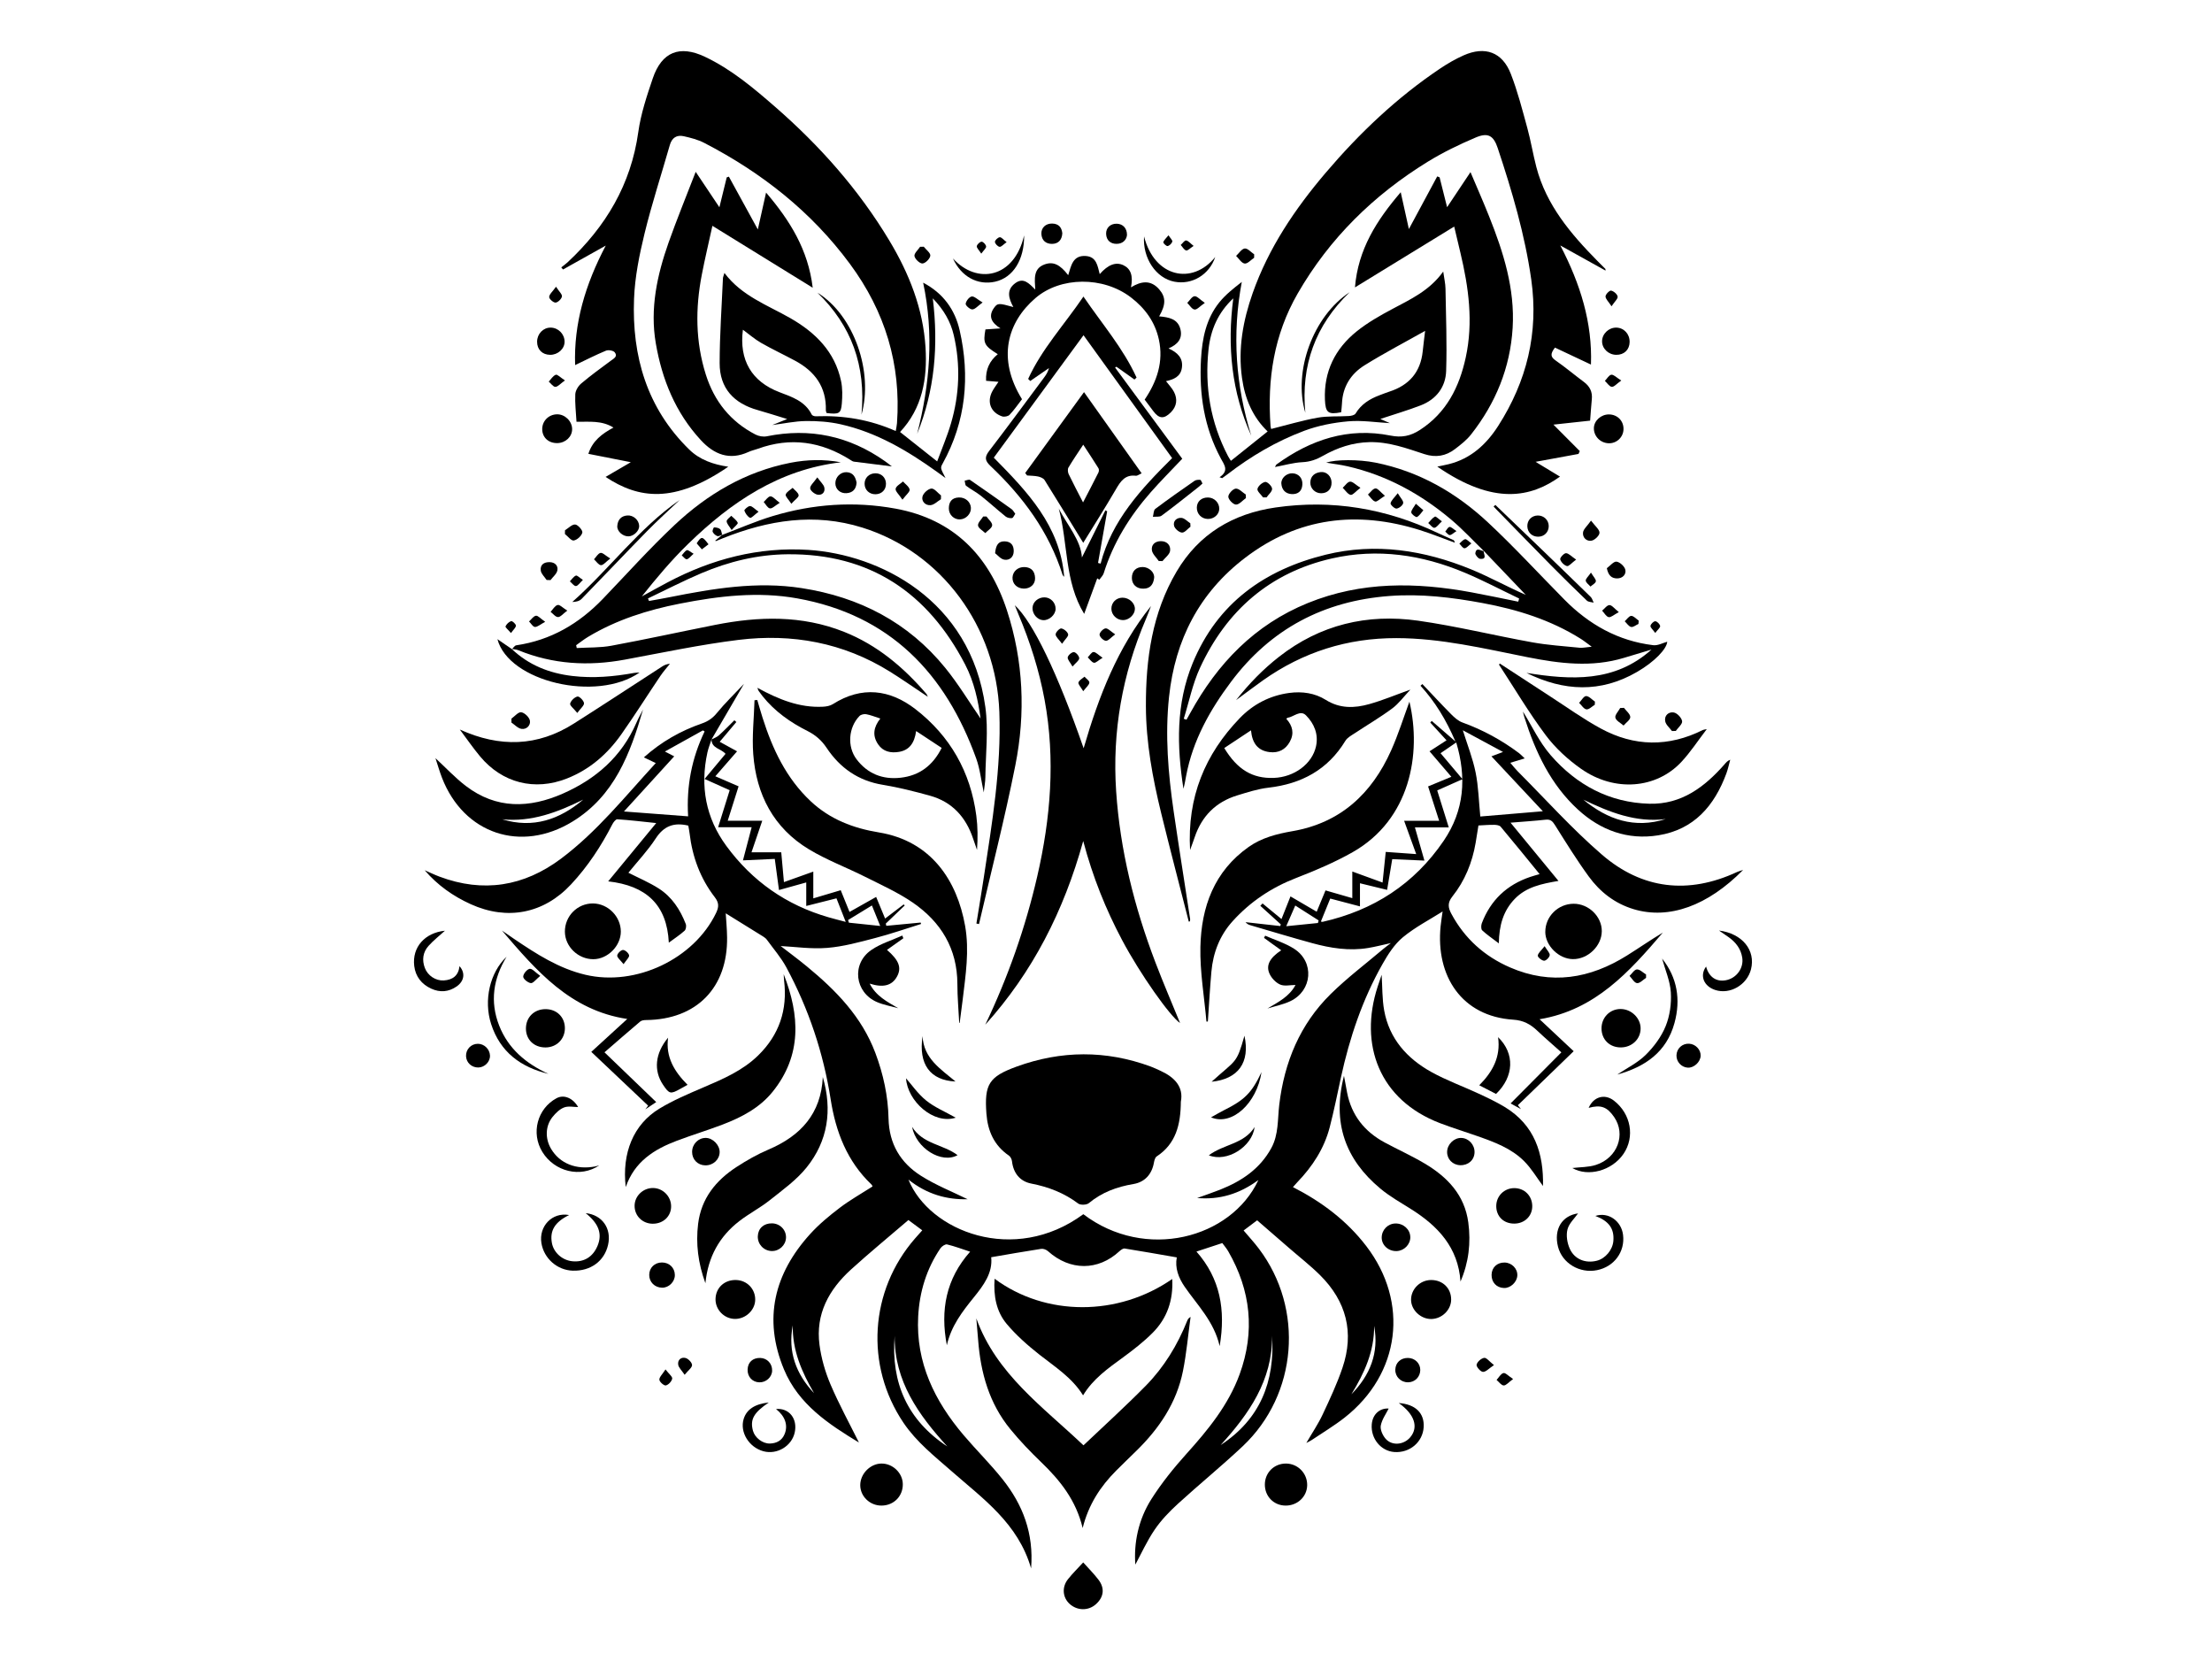 <?xml version="1.0" encoding="UTF-8"?><svg id="a" xmlns="http://www.w3.org/2000/svg" viewBox="0 0 800 600.7"><path d="M257.32,267.42c.91-.5,1.94-.85,2.69-1.52,1.93-1.74,3.73-3.62,5.59-5.44l.71,.63c-1.93,2.3-3.87,4.59-6.02,7.15,2.16,1.19,4.17,2.29,6.28,3.45-2.6,2.99-5.11,5.86-7.86,9.02l8.41,3.64c-1.33,4.21-2.61,8.25-3.93,12.44h12.49l-3.89,11.41h10.76c.29,3.18,.6,6.72,.97,10.78,3.71-1.33,6.95-2.48,10.62-3.79v9.67c3.58-1.06,6.6-1.96,9.92-2.95,.96,2.36,1.99,4.92,3.18,7.86,3.21-1.81,6.31-3.56,9.63-5.43,.94,2.26,2,4.82,3.24,7.82,2.34-1.78,4.53-3.44,6.72-5.11l.38,.37c-2.28,2.19-4.57,4.37-6.85,6.56l.18,.81,12.42-1.18,.17,.51c-5.52,1.71-10.98,3.62-16.56,5.07-5.73,1.49-11.54,3.11-17.4,3.58-5.81,.47-11.74-.42-16.83-.67,2.58,2,6.11,4.6,9.49,7.38,10.5,8.64,19.83,18.16,24.76,31.29,2.88,7.67,4.59,15.57,4.76,23.67,.19,9.18,4.31,16.02,11.69,20.71,5.36,3.41,11.38,5.78,16.91,8.51-7.45,.19-14.65-1.73-21.4-7.1,7.51,18.62,38.18,30.98,63.25,12.51,22.4,17.01,53.41,8.84,63.32-12.36-6.88,5.06-14.11,7.21-22.16,6.51,2.8-1.01,5.62-1.95,8.39-3.05,7.7-3.07,14.31-7.47,18.43-15,2.7-4.94,2.25-10.41,2.88-15.69,1.84-15.4,7.49-29.09,18.61-40.03,5.96-5.87,12.7-10.95,19.1-16.37,.66-.56,1.37-1.05,2.66-2.05-3.23,.71-5.7,1.36-8.21,1.77-6.89,1.15-13.63,.06-20.25-1.75-7.5-2.05-14.94-4.31-22.4-6.49-.62-.18-1.2-.48-1.7-1.09,4.18,.47,8.37,.93,12.55,1.4l.2-.6c-2.47-2.24-4.94-4.48-7.41-6.72l.81-.85c2.24,1.84,4.47,3.68,6.85,5.64,1.18-2.98,2.28-5.75,3.25-8.19,3.15,1.84,6.19,3.62,9.48,5.54,1.15-2.78,2.17-5.25,3.19-7.71,3.21,.93,6.33,1.83,9.69,2.8v-9.63c3.59,1.31,6.97,2.54,10.94,3.99,.42-4.06,.79-7.59,1.15-11.08,3.38,.24,6.92,.5,11.02,.79-1.55-4.26-2.95-8.13-4.37-12.04h12.67c-1.39-4.32-2.68-8.32-4-12.43,2.76-1.14,5.41-2.23,8.42-3.48-2.69-3.14-5.2-6.07-7.9-9.22,1.99-1.28,4.06-2.62,6.15-3.97-2.08-2.28-3.98-4.35-5.88-6.43l.53-.59c2.64,2.29,5.28,4.58,8.55,7.42-3.36-7.86-7.37-14.38-12.62-20.14l.68-.6c3.47,3.65,6.88,7.35,10.42,10.92,1.18,1.18,2.55,2.42,4.07,2.97,7.4,2.67,14.2,6.39,20.48,11.09,.61,.46,1.12,1.04,2.04,1.9-1.85,.56-3.34,1.01-5.21,1.58,.96,1.12,1.71,2.11,2.57,2.98,10.13,10.14,19.74,20.9,30.57,30.24,14.55,12.55,31.24,14.46,48.85,6.29,.58-.27,1.22-.42,2.21-.76-12.76,12.93-26.73,18.04-39.56,14.2-6.83-2.05-12.19-6.23-16.28-11.85-4.35-5.97-8.25-12.28-12.19-18.54-.88-1.41-1.6-2.18-3.38-1.98-4.06,.45-8.14,.7-12.7,1.08,3.09,3.75,5.84,7.1,8.59,10.44,2.77,3.37,5.55,6.74,8.74,10.62-6.14,1.04-11.62,2.19-15.77,6.46-4.17,4.3-5.7,9.58-5.8,16.12-2.42-1.85-4.35-3.14-6.01-4.7-.46-.43-.43-1.8-.15-2.55,3.17-8.36,9.07-13.93,17.53-16.78,.98-.33,1.98-.6,3.38-1.01-4.81-5.89-9.39-11.56-14.08-17.14-.44-.52-1.53-.67-2.32-.68-1.84-.03-3.69,.13-5.72,.23-.34,2.11-.66,4.21-1.02,6.31-1.23,7.14-3.91,13.73-8.41,19.37-1.86,2.33-1.53,4.09-.36,6.27,4.8,8.94,11.95,15.35,21.19,19.37,14.88,6.48,28.95,4.07,42.33-4.3,4.34-2.71,8.54-5.65,12.95-8.27-12.1,14.12-24.4,27.97-44.57,31.32,4.65,4.36,8.89,8.34,12.33,11.56-6.9,6.68-13.54,13.11-20.18,19.53,.38,.47,.75,.95,1.13,1.42-1-.55-2.01-1.1-3.76-2.06,6.16-6.2,12.1-12.17,18.36-18.48-2.75-2.46-5.82-5.09-8.75-7.86-2.46-2.32-5-3.72-8.66-3.95-18.58-1.2-28.1-15.74-26.26-33.84,.2-1.92,.52-3.84,.72-5.29-4.69,2.97-9.93,5.66-14.37,9.33-3.06,2.53-5.39,6.18-7.38,9.71-7.25,12.81-11.9,26.62-15.02,40.97-1.3,5.99-2.51,12.01-4.04,17.94-1.99,7.73-6.23,14.23-11.73,19.95-.53,.56-1.03,1.15-1.59,1.77,10.4,5.32,19.46,12.11,26.53,21.34,15.57,20.32,12.32,46.2-7.86,62.03-3.75,2.94-7.88,5.4-11.84,8.07-.45,.3-.95,.53-1.99,1.09,2.19-3.78,4.31-6.9,5.89-10.27,2.6-5.54,5.22-11.13,7.18-16.91,4.34-12.77,1.41-24.07-8.12-33.53-3.53-3.5-7.48-6.56-11.23-9.83-3.82-3.31-7.63-6.62-11.51-9.98-1.48,1.12-3.11,2.34-4.89,3.68,1.88,2.23,3.84,4.34,5.56,6.63,16.4,21.73,13.94,52.7-5.88,71.38-7.6,7.16-15.72,13.76-23.43,20.81-3.08,2.82-6.06,5.9-8.4,9.34-2.85,4.19-4.96,8.88-7.01,12.66-.59-7.82,1.08-16.27,5.82-23.71,3.69-5.8,8.07-11.24,12.68-16.36,7.83-8.69,15.16-17.64,19.22-28.76,5.62-15.41,4.06-30.27-4.11-44.44-.62-1.08-1.45-2.03-2.16-3-3.24,1.06-6.26,2.05-9.35,3.07,8.58,9.73,10.62,21.03,8.4,34.19-2.06-8.94-8.03-14.76-12.64-21.44-2.27-3.29-3.59-6.87-2.87-10.64-6.4-1.11-12.61-2.22-18.84-3.21-.57-.09-1.38,.5-1.89,.97-7.71,7.15-17.88,7.14-25.83,.01-.61-.55-1.7-.98-2.47-.86-5.95,.91-11.88,1.97-18.09,3.03,.59,5.68-2.75,10.14-6.27,14.5-4.17,5.15-8.21,10.37-9.77,17.33-2.43-12.76-.29-24.01,8.42-33.83-2.9-.95-5.58-1.97-8.34-2.63-.66-.16-1.9,.67-2.39,1.39-5.06,7.44-7.59,15.77-8.06,24.69-.87,16.68,5.94,30.52,16.42,42.87,4.61,5.43,9.71,10.45,14.14,16.02,7.24,9.12,11.3,19.45,10.28,32.18-4.7-16.28-17.32-25.11-28.62-35.03-6.24-5.47-12.79-10.61-17.51-17.59-13.99-20.71-12.29-47.82,4.16-66.69,.82-.94,1.66-1.87,2.61-2.94-1.79-1.33-3.49-2.59-5.01-3.72-6.96,5.98-14.03,11.77-20.78,17.91-7.97,7.24-12.85,16.09-11.38,27.2,.64,4.86,2.04,9.76,3.96,14.28,3.1,7.27,6.92,14.24,10.31,21.07-10.81-6.57-21.84-13.72-27.13-26.48-7.57-18.24-3.52-34.57,9.46-48.9,3.19-3.52,6.92-6.61,10.72-9.5,3.71-2.82,7.81-5.12,11.87-7.72-.05-.09-.16-.48-.41-.72-8.81-8.4-12.91-19.05-14.74-30.8-2.62-16.8-7.97-32.72-16.01-47.68-1.92-3.57-4.66-6.71-7.06-10.02-.33-.46-.83-.84-1.31-1.14-4.58-2.86-9.17-5.69-13.57-8.41,.15,2.51,.45,5.58,.49,8.65,.26,18.24-11.04,29.76-29.26,29.94-.73,0-1.64,.1-2.15,.53-4.32,3.64-8.57,7.36-12.93,11.14,6.25,6.01,12.33,11.86,18.71,18-1.9,1.26-2.92,1.94-3.94,2.62l1.02-1.33c-6.79-6.42-13.57-12.84-20.56-19.45,4.03-3.68,8.32-7.61,13.01-11.9-20.63-3.08-32.94-17.52-45.32-31.96,.69,.47,1.39,.94,2.08,1.42,.8,.55,1.6,1.12,2.41,1.66,8.01,5.41,16.08,10.63,25.7,12.9,18.17,4.29,39.23-5.67,47.25-22.35,1.04-2.17,1.1-3.67-.49-5.73-5.23-6.78-8.1-14.6-9.1-23.1-.11-.95-.31-1.89-.46-2.76-5.17-1.23-8.82,.11-11.76,4.62-2.91,4.46-6.64,8.39-9.9,12.42,3.74,1.91,7.56,3.51,10.99,5.71,4.74,3.03,7.75,7.64,9.76,12.84,.26,.68,.07,1.98-.43,2.42-1.64,1.48-3.51,2.7-5.7,4.32-.69-13.81-8.24-20.62-21.93-22.17,5.91-7.17,11.44-13.88,17.37-21.08-4.95-.52-9.51-1.07-14.07-1.37-.58-.04-1.44,1.11-1.83,1.88-4.03,7.85-8.85,15.17-14.87,21.63-9.85,10.59-23.04,13.2-36.3,7.2-6.36-2.88-12-6.84-16.67-12.28,1.78,.77,3.53,1.63,5.35,2.31,15.83,5.94,30.54,3.54,43.93-6.47,13.06-9.77,23.18-22.51,34.3-34.59l-4.31-2.06c6.3-5.64,13.29-9.6,20.98-12.26,2.32-.8,3.96-1.97,5.51-3.88,2.86-3.51,6.16-6.66,9.72-10.45-4.18,7.16-7.96,13.64-11.74,20.11-.5,1.56-1.13,3.09-1.48,4.68-2.69,12.27-.63,23.64,6.85,33.83,9.38,12.78,21.7,21.39,36.95,25.79,1.88,.54,3.78,1.02,6.22,1.67l-3.35-8.52c-3.79,.96-7.21,1.82-10.93,2.76v-8.51c-3.37,.94-6.5,1.81-9.86,2.75-.53-3.91-1-7.45-1.52-11.26-3.67,.17-7.31,.34-11.51,.53,1.15-4.37,2.16-8.24,3.15-11.99h-12.13c1.46-4.69,2.84-9.09,4.18-13.38-3.01-1.35-5.89-2.64-9.08-4.07,2.76-3.31,5.17-6.19,7.58-9.08-1.64-1.93-5.03-1.94-5.08-5.19Zm244.34,54.37c-3.37-.82-6.44-1.57-9.81-2.39v8.36c-3.72-.98-7.17-1.88-10.75-2.83-1.13,2.78-2.26,5.53-3.38,8.3,.24,.05,.44,.16,.61,.12,18.37-4.14,33.15-13.66,43.8-29.31,7.5-11.02,8.3-22.9,4.54-35.56-2.01,1.38-3.79,2.6-5.67,3.89,2.69,3.19,5.17,6.13,7.93,9.4-3.37,1.5-6.34,2.82-9.14,4.06,1.42,4.54,2.77,8.87,4.18,13.38h-12.24c1.1,3.86,2.22,7.74,3.43,11.99-4.2-.19-7.95-.36-11.64-.52-.64,3.84-1.22,7.35-1.85,11.1Zm-276-28.35c8.33,.63,15.64,1.18,23.21,1.76-.67-11.09,1.37-21.14,5.96-30.7l-.62-.38c-4.44,2.47-8.88,4.94-13.74,7.64l3.37,1.74c-5.94,6.51-11.76,12.9-18.18,19.94Zm332.33-.08c-6.52-6.96-12.47-13.32-18.59-19.86l4.19-1.58c-5.26-2.84-9.96-5.38-14.54-7.85,1.64,5.25,3.59,10.15,4.62,15.24,1.04,5.1,1.15,10.39,1.7,15.95,7.14-.6,14.45-1.21,22.62-1.9Zm-215.4,229.69c-10.38-11.41-19.16-23.56-19.03-39.99-1.35,16.97,4.62,30.49,19.03,39.99Zm117.49-40.01c.12,16.14-8.37,28.24-18.62,39.51,14.31-9.34,19.63-22.94,18.62-39.51Zm5.12-148.11c4.1-.42,7.78-.79,11.45-1.16l.25-.94c-2.81-1.79-5.62-3.57-8.45-5.38-1.08,2.49-2.04,4.69-3.26,7.48Zm-158.48-2.23l.29,.95c3.65,.38,7.29,.77,11.33,1.19-1.11-2.75-2-4.95-3-7.41-2.98,1.82-5.8,3.55-8.62,5.27Zm182.03,171.49c6.72-6.86,10.06-14.94,8.22-24.74,.09,9.19-3.54,17.1-8.22,24.74Zm-202.04-24.93c-1.82,9.56,1.18,17.6,7.71,24.53-4.43-7.59-7.88-15.49-7.71-24.53Z"/><path d="M441.04,172.59c3.54-2.37,1.76-4.45,.49-6.81-6.06-11.22-7.88-23.33-7.17-35.92,.42-7.41,1.84-14.59,6.62-20.52,2.27-2.81,5.19-5.11,8.13-7.39-3.57,19-2.21,37.43,3.43,55.61-7.12-15.79-8.76-32.31-6.51-49.67-5.53,5.16-8.19,11.4-8.95,18.46-1.45,13.52,.71,26.43,7.03,38.55,.31,.6,.7,1.15,1.06,1.74,4.4-3.52,8.74-6.98,13.29-10.62-5.35-5.12-8.21-11.75-9.27-19.31-1.49-10.62,.36-20.8,3.86-30.73,5.76-16.33,15.28-30.43,26.41-43.51,12.2-14.34,25.77-27.22,41.45-37.73,2.66-1.78,5.48-3.41,8.4-4.71,7.78-3.46,14.03-1.2,17.1,6.69,2.46,6.32,4.15,12.95,5.95,19.51,1.29,4.69,2.06,9.51,3.29,14.21,3.6,13.73,12.41,24.1,22.07,33.91,.96,.97,1.93,1.93,2.89,2.89,.04,.04,.02,.15,.05,.61-5.33-2.96-10.47-5.82-16.35-9.09,7.27,13.95,11.63,28,11.08,43.07-4.38-2.06-8.76-4.12-13.02-6.13-1.71,2.21-1.65,3.35,.21,4.63,3.52,2.44,6.81,5.22,10.25,7.78,2.16,1.6,3.15,3.61,2.87,6.3-.26,2.6-.42,5.22-.61,7.7-4.48,.49-8.76,.95-13.27,1.44,3.5,3.52,6.51,6.55,9.53,9.57l-.47,1.03c-5.08,.94-10.17,1.87-15.52,2.85,3.11,1.89,5.92,3.59,8.83,5.35-10.39,7.45-23.84,10.56-44.37-3.62,1.51-.32,2.83-.56,4.13-.88,7.98-1.97,13.63-7.19,17.87-13.8,10.36-16.15,14.71-33.74,11.98-52.97-2.31-16.28-6.95-31.95-12.11-47.48-1.51-4.54-3.48-5.78-7.95-3.89-5.98,2.53-11.89,5.4-17.42,8.8-19.51,12.02-35.48,27.64-46.99,47.62-8.6,14.92-11.05,31.05-9.82,47.95,.03,.47,.2,.93,.23,1.04,5.65-1.41,11.13-3.06,16.73-4.07,3.71-.67,7.58-.37,11.38-.61,.84-.05,2.06-.32,2.41-.9,2.03-3.38,5.1-5.28,8.65-6.61,1.18-.44,2.36-.92,3.56-1.31,7.12-2.29,11.28-7.01,12.07-14.55,.27-2.59,.61-5.18,.87-7.42-7.32,4.13-14.8,8.02-21.94,12.47-4.92,3.07-7.89,7.75-8.13,13.81-.04,1.06-.2,2.12-.29,3.15-4.69,.91-5.67,.18-5.87-4.5-.44-10.22,3.68-18.48,11.48-24.75,3.92-3.15,8.38-5.69,12.84-8.06,6.62-3.54,13.49-6.64,18.46-13.57,.35,2.53,.79,4.32,.82,6.13,.17,9.93,.56,19.87,.24,29.79-.19,5.87-3.58,10.29-9.19,12.46-4.71,1.82-9.57,3.24-14.62,4.92,1.34,.59,2.52,1.11,3.46,1.52-4.92-.27-10.06-1.1-15.08-.66-5.36,.47-10.84,1.53-15.87,3.41-10.08,3.77-19.34,9.22-27.88,15.81-.6,.46-1.22,.89-1.83,1.33l-.95-.34Z"/><path d="M323.95,155.91c.19-1.19,.4-2.03,.46-2.87,1.52-21.33-4.31-40.4-17.02-57.61-14-18.94-31.93-33-52.66-43.74-2.29-1.19-4.9-1.86-7.44-2.43-2.54-.57-4.29,.55-5.04,3.19-3.05,10.66-6.51,21.22-9.14,31.99-1.88,7.73-3.5,15.7-3.8,23.61-.8,20.75,4.65,39.56,19.97,54.52,3.79,3.7,8.7,5.41,14.11,6.2-19.63,13.44-32.44,11.59-44.37,3.69,3.01-1.76,5.87-3.43,9.12-5.32-5.31-1.05-10.23-2.02-15.35-3.03,1.49-4.68,4.91-7.26,9.08-9.5-4.33-2.66-8.75-2.03-13.37-2.09-.19-3.42-.6-6.7-.44-9.96,.07-1.35,1.07-2.98,2.14-3.88,3.42-2.89,7.05-5.54,10.66-8.2,1.12-.83,2.66-1.56,1.47-3.07-.52-.66-2.31-.96-3.18-.6-3.73,1.54-7.33,3.39-11.15,5.21-.52-15.03,3.65-29.09,11.08-43.21-5.64,3.16-10.55,5.9-15.45,8.64l-.64-.76c.78-.62,1.59-1.2,2.32-1.87,13.76-12.84,22.9-28.09,25.54-47.09,.92-6.59,3.09-13.07,5.24-19.41,3.25-9.55,9.69-12.13,18.85-7.79,9.53,4.51,17.54,11.26,25.42,18.12,16.15,14.07,30.22,29.92,41.28,48.34,7.17,11.94,12.22,24.62,13.09,38.64,.7,11.31-1.15,22-9.21,30.59,4.34,3.44,8.57,6.79,13.42,10.63,1.68-4.57,3.62-9.07,4.99-13.73,3.08-10.48,3.49-21.12,1.04-31.8-1.15-5.02-3.65-9.33-7.61-13.43,2.08,17.13,.69,33.34-5.66,48.97,4.61-17.97,6.11-36.05,2.17-54.64,7.27,3.81,11.51,9.79,13.2,17.21,3.8,16.72,2.28,32.93-6.13,48.17-.88,1.59-.9,1.58,1.03,5.28-1.05-.76-2.09-1.53-3.14-2.29-10.68-7.65-21.9-14.29-34.88-17.18-4.05-.9-8.31-1.21-12.47-1.16-4.03,.05-8.05,.93-12.18,1.45,1.67-.67,3.29-1.33,5.39-2.17-3.87-1.18-7.24-2.28-10.65-3.24-8.62-2.41-13.78-7.89-13.77-16.96,.01-10.23,.75-20.46,1.19-30.69,.02-.46,.25-.92,.54-1.94,6.25,8.34,15.54,11.6,23.86,16.36,9.04,5.18,16.07,12.1,18.32,22.72,.55,2.62,.5,5.45,.28,8.14-.3,3.65-1.02,3.98-5.52,3.43-.08-.3-.27-.66-.26-1.01,.22-8.37-3.96-14.02-11.03-17.85-4.11-2.22-8.35-4.19-12.4-6.51-2.33-1.34-4.39-3.15-6.57-4.75-1.42,10.98,3.16,18.77,13.25,22.6,4.55,1.73,9.24,3.25,11.65,8.1,.18,.36,.97,.62,1.46,.6,9.95-.37,19.56,1.17,28.96,5.36Z"/><path d="M536.68,199.28c-3.91-3.79-7.61-7.81-11.76-11.31-11.02-9.3-23.4-16.11-37.56-19.35-2.65-.61-5.36-.91-7.72-1.3,3.33-1.22,11.8-1.22,17.75-.04,15.77,3.13,29.21,10.86,40.78,21.66,9.55,8.92,18.42,18.58,27.62,27.89,8.9,9.01,19.43,14.95,32.13,16.48,1.67,.2,3.48-.83,5.06-1.25-.19,2.59-4.52,7.21-10.92,10.92-13.19,7.65-26.53,7.02-39.99,.35,16.07,2.57,31.85,3.54,45.21-8.43-3.31,.99-6.62,1.97-9.92,2.98-11.69,3.55-23.35,2.07-35-.25-15.66-3.12-31.2-6.85-47.34-6.88-17.77-.03-33.79,5.05-48.24,15.27-3.1,2.19-6.12,4.5-9.73,7.15,4.83-6.14,9.83-11.2,15.48-15.63,14.89-11.67,31.95-15.7,50.36-13.09,13.85,1.97,27.49,5.34,41.27,7.82,5.64,1.02,11.41,1.38,17.12,1.96,1.13,.11,2.3-.18,4.38-.37-1.76-1.28-2.81-2.14-3.96-2.86-10.89-6.84-22.95-10.6-35.46-12.92-11.13-2.07-22.33-3.42-33.75-2.56-23.76,1.79-42.94,11.92-57.24,30.99-7.66,10.21-13.84,21.21-16.25,33.97-.3,1.59-.56,3.18-.99,4.74-2.41-15.41-2.73-30.66,3.33-45.4,8.95-21.76,26.07-33.82,48.13-39.24,17.99-4.42,35.63-1.64,52.59,5.31,6.63,2.72,12.93,6.24,19.75,9.22-5.08-5.32-10.16-10.63-15.24-15.95l.1,.1Zm12.41,18.29l.33-1.14c-6.55-3.13-12.99-6.53-19.67-9.34-15.46-6.5-31.56-8.89-48.04-5.15-22.44,5.1-38.15,18.88-47.71,39.55-2.69,5.81-3.96,12.27-5.88,18.43l.99,.34c.46-.82,.92-1.65,1.38-2.47,9.84-17.88,23.26-31.9,42.52-39.73,19.34-7.86,39.18-7.57,59.25-3.85,5.62,1.04,11.22,2.23,16.83,3.36Z"/><path d="M427.07,398.33c-.06,8.48-1.85,15.32-8.75,19.86-.58,.38-.84,1.45-.99,2.25-.75,4.25-3.36,7.04-7.4,7.72-6.02,1.01-11.41,2.99-16.15,6.92-.81,.67-3.01,.75-3.84,.13-5.1-3.83-10.75-6.01-16.99-7.22-4.04-.79-6.46-3.76-6.95-8.06-.08-.74-.55-1.67-1.14-2.07-5.35-3.66-7.65-8.92-8.11-15.16-.78-10.62,.91-13.36,10.94-17.01,16.09-5.85,32.22-5.96,48.34-.07,1.28,.47,2.51,1.06,3.75,1.63,5.1,2.34,8.31,5.84,7.3,11.09Z"/><path d="M185.14,234.74c.52-.48,.99-1.31,1.57-1.39,12.48-1.82,22.69-7.81,31.32-16.79,8.59-8.94,16.88-18.2,25.9-26.68,11.89-11.18,25.65-19.33,41.93-22.53,6.06-1.19,12.15-1.32,18.25-.18-22.3,2.61-39.7,14.4-55.22,29.5-6.03,5.86-11.46,12.33-16.77,19,3.13-1.71,6.23-3.45,9.38-5.11,15.92-8.42,32.89-12.86,50.88-11.71,25.49,1.64,58.65,17.87,63.99,56.86,1.14,8.3,.1,16.91,0,25.37-.02,1.65-.34,3.29-.58,5.46-.96-4.42-1.37-8.5-2.73-12.25-11.15-30.9-31.31-51.92-64.73-57.91-14.24-2.55-28.39-.86-42.43,1.9-11.71,2.3-23,5.86-33.3,12.07-1.47,.89-2.82,1.97-4.23,2.97l.22,1.02c4.19-.25,8.46-.08,12.55-.84,12.53-2.32,24.98-5.05,37.48-7.53,15.74-3.12,31.37-3.56,46.62,2.5,11.99,4.76,21.54,12.81,29.84,22.49,.16,.19,.23,.47,.48,1.01-4.75-3.16-9.16-6.26-13.73-9.11-16.83-10.48-35.34-13.85-54.72-11.47-13.79,1.7-27.44,4.61-41.13,7.14-13.16,2.43-25.99,1.71-38.47-3.38-.77-.31-1.65-.34-2.48-.5l.1,.08Zm49.2-18.34l.38,.92c2.46-.45,4.92-.86,7.37-1.35,15.81-3.15,31.62-5.83,47.86-3.3,20.88,3.24,38.49,12.35,51.89,28.81,4.82,5.93,8.79,12.55,12.8,18.34-.86-6.26-2.28-13.18-5.58-19.52-13.5-25.96-34.42-40.13-64.19-39.87-10.83,.09-21.24,2.62-31.17,6.83-6.57,2.79-12.92,6.08-19.37,9.15Z"/><path d="M356.33,370.57c8.24-17.24,14.52-35.11,18.8-53.65,4.86-21.09,6.62-42.38,2.66-63.86-1.97-10.66-5.24-20.94-9.46-30.93-.41-.97-.79-1.95-1.32-3.27,6.55,6.01,15.49,24.62,24.9,51.72,5.48-18.84,12.29-36.38,24.37-51.43-.62,1.59-1.2,3.19-1.87,4.76-8.51,19.89-12.19,40.62-10.74,62.22,1.43,21.36,6.58,41.89,14.18,61.83,2.87,7.54,6.07,14.96,8.94,21.99-3.61-2.4-14.47-17.74-20.99-30.05-5.89-11.11-10.58-22.71-14.04-35.78-7.04,25.4-18.35,47.5-35.43,66.44Z"/><path d="M461.12,168.87c.27-.47,.36-.78,.56-.93,12.35-8.96,25.88-13.49,41.21-10.43,4,.8,7.19,.2,10.65-2.04,9.61-6.24,14.22-15.47,16.56-26.18,2.79-12.8,1.06-25.4-1.93-37.92-.74-3.11-1.47-6.22-2.24-9.44-11.93,7.31-23.67,14.51-35.89,22,1.12-13.74,7.81-24.22,16.55-34.42,1.03,4.63,1.95,8.79,2.95,13.32,3.55-6.6,6.9-12.82,10.25-19.04l.86,.33c.87,3.46,1.74,6.92,2.71,10.8,2.8-4.19,5.44-8.16,8.46-12.68,2.42,5.72,4.69,10.85,6.76,16.06,5.16,12.92,9.34,26.11,8.49,40.26-.87,14.42-6.15,27.25-15.05,38.56-1.6,2.04-3.75,3.7-5.83,5.29-3.3,2.51-6.93,3.14-11.02,1.81-6.46-2.11-12.86-4.49-19.86-4.34-6.13,.13-11.67,2.02-16.9,4.98-2.33,1.32-4.61,2.14-7.37,2.27-3.25,.15-6.47,1.1-9.92,1.75Z"/><path d="M251.6,62.12c3.15,4.71,5.74,8.58,8.58,12.83,.94-3.83,1.8-7.32,2.65-10.81l.78-.26c3.39,6.18,6.77,12.35,10.47,19.09,1.02-4.55,1.95-8.71,2.98-13.33,8.62,10.09,15.22,20.62,16.87,34.41-12.31-7.6-24.07-14.86-36.28-22.39-1.34,6.15-2.71,11.88-3.83,17.67-2.36,12.14-2.32,24.2,1.45,36.12,3.06,9.68,8.92,17.01,17.95,21.68,1.18,.61,2.81,.9,4.1,.64,15.57-3.15,29.79-.13,42.75,9.01,.86,.61,1.68,1.27,2.48,1.88-4.61-.57-9.16-1.12-13.71-1.72-.45-.06-.88-.37-1.28-.63-10.53-6.66-21.65-8.34-33.49-4.02-1.1,.4-2.26,.63-3.32,1.12-6.92,3.19-12.49,.94-17.29-4.26-9.16-9.92-14.03-21.91-16.28-35-2.16-12.55,.46-24.65,4.62-36.43,2.94-8.32,6.3-16.48,9.81-25.59Z"/><path d="M429.94,333.28c-3.34-13.07-6.77-26.12-9.98-39.22-3.11-12.71-5.49-25.57-5.53-38.7-.05-17.05,2.25-33.69,11.11-48.69,8.02-13.59,20.37-20.93,35.78-23.16,20.45-2.96,39.98,.36,58.61,9.2,1.92,.91,3.89,1.73,5.82,2.63,.18,.08,.22,.45,.44,.92-4.37-1.59-8.48-3.26-12.69-4.58-22.68-7.1-43.96-4.63-63.14,9.99-16.58,12.63-25.37,29.67-27.56,50.3-1.48,13.9-.33,27.68,1.67,41.41,1.89,13.01,3.98,25.98,5.96,38.97,.04,.27-.06,.56-.1,.84l-.38,.08Z"/><path d="M261.17,193.44c6.07-2.29,12.03-4.93,18.23-6.8,14.58-4.4,29.45-5.47,44.5-2.71,21.07,3.87,33.82,17.08,40.27,36.78,6,18.34,6.78,37.24,3.04,56.05-3.83,19.24-8.72,38.27-13.14,57.4l-.94-.2c.89-5.54,1.83-11.08,2.67-16.63,3.01-19.84,6.36-39.61,5.63-59.85-1.12-30.86-20.86-57.73-49.53-66.69-17.36-5.43-34.04-2.71-50.46,3.85-.81,.32-1.6,.67-2.41,.99-.07,.03-.18-.04-.41-.09,.93-.77,1.79-1.48,2.65-2.2l-.09,.09Z"/><path d="M346.91,369.87c-.23-4.67-.66-9.34-.66-14.01-.02-12.82-5.95-22.49-16.17-29.5-5.32-3.65-11.32-6.34-17.12-9.26-6.77-3.41-13.95-6.08-20.41-9.98-12.79-7.73-19.04-19.8-20.13-34.42-.48-6.45,.27-12.99,.46-19.49l1-.08c.63,2.12,1.23,4.26,1.9,6.37,3.6,11.37,8.56,21.94,17.46,30.28,6.96,6.52,15.42,9.73,24.6,11.23,19.05,3.12,28.3,17.52,31.2,33.76,1.6,8.99,.18,17.88-.88,26.78-.33,2.78-.72,5.56-1.08,8.34l-.18-.02Z"/><path d="M436.33,369.43c-.79-8.99-2.38-17.99-2.19-26.96,.31-14.46,4.95-27.38,17.45-36.2,4.72-3.33,10.19-4.73,15.8-5.7,17.4-2.99,28.73-13.56,35.73-29.19,2.6-5.81,4.5-11.93,6.62-17.65,4.45,18.9,.24,42.66-20.56,54.44-6.49,3.67-13.44,6.62-20.41,9.32-8.93,3.46-16.59,8.57-22.97,15.62-4.67,5.16-7.06,11.38-7.68,18.24-.54,6-.86,12.03-1.28,18.04l-.51,.03Z"/><path d="M353.1,476.74c7.21,20.1,24.14,32.03,38.75,45.91,7.47-7.1,15.21-14.1,22.51-21.52,6.62-6.73,11.49-14.73,15.01-23.51,.21-.52,.49-1.02,1.22-1.4-.9,6.53-1.47,13.13-2.76,19.58-2.3,11.47-8.59,20.77-16.85,28.84-2.44,2.39-4.9,4.76-7.32,7.18-5.67,5.69-9.97,12.21-12.1,20.74-2.41-10.07-8.17-17.24-14.99-23.8-3.93-3.78-7.73-7.74-11.18-11.96-7.63-9.32-10.74-20.38-11.63-32.19-.2-2.62-.44-5.24-.66-7.86Z"/><path d="M359.71,462.41c18.46,13.69,44.67,13.69,64.24,.09,.42,7.64-1.83,14.18-7.06,19.44-3.28,3.3-7.01,6.18-10.77,8.94-5.35,3.92-10.79,7.69-14.41,13.7-4.05-6.49-10.2-10.31-15.83-14.76-4.24-3.35-8.39-7-11.84-11.13-3.71-4.45-4.77-10.08-4.33-16.28Z"/><path d="M273.93,248.73c7.7,4.19,15.22,7.26,23.7,6.83,1.22-.06,2.59-.31,3.59-.94,10.44-6.63,20.65-5.32,29.89,1.84,12.52,9.69,19.92,22.71,21.99,38.52,.53,4.04,.55,8.15,.25,12.36-.46-1.34-.94-2.67-1.39-4.01-2.6-7.82-7.57-13.37-15.64-15.6-5.61-1.55-11.29-2.99-17.03-3.93-8.87-1.45-15.48-6.08-20.35-13.39-1.78-2.67-3.98-4.6-6.86-6.05-6.23-3.13-11.88-7.09-16.29-12.62-.48-.61-.95-1.23-1.4-1.87-.15-.22-.21-.49-.48-1.14Zm44.45,11.1c-1.95-.62-3.49-1.27-5.1-1.56-.77-.14-1.94,.12-2.45,.66-4,4.14-4.49,11.06-1.06,15.61,3.98,5.27,9.44,7.42,15.92,6.7,6.8-.76,11.67-4.39,14.88-10.79-3.05-2.01-5.97-3.93-9.24-6.09-.6,4.32-2.44,6.91-6.21,7.53-2.93,.48-5.71-.04-7.53-2.72-2.16-3.16-1.67-6.24,.79-9.33Z"/><path d="M430.41,307.42c-1.09-19.2,5.42-34.68,17.94-47.7,4.82-5.01,10.84-8.18,17.89-9.14,4.72-.64,9.31,.04,13.23,2.5,5.14,3.22,10.39,3.03,15.72,1.54,4.82-1.35,9.47-3.31,14.9-5.25-2.39,2.53-4.2,5.05-6.57,6.81-4.28,3.18-8.91,5.89-13.36,8.84-1.28,.85-2.83,1.64-3.58,2.86-6.38,10.5-15.89,15.58-27.86,16.96-3.83,.44-7.59,1.67-11.3,2.8-7.72,2.37-12.81,7.51-15.37,15.17-.42,1.27-.9,2.52-1.65,4.6Zm12.35-36.93c4.76,7.86,10.27,11.09,17.93,10.81,7.4-.27,13.87-5.06,15.26-11.4,.97-4.4-.67-8.24-3.61-11.21-2.07-2.1-4.44,.56-6.7,.88-.14,.02-.26,.22-.42,.38,2.28,2.48,2.93,5.28,1.25,8.3-1.57,2.83-4.06,4.12-7.32,3.72-4.29-.53-6.28-3.26-6.71-7.87-3.45,2.29-6.5,4.3-9.67,6.4Z"/><path d="M382.88,183.86c3.22,6.16,8.05,11.56,8.41,17.73,2.53-5.08,5.51-11.06,8.49-17.04l.64,.34c-1.1,6.23-2.2,12.45-3.3,18.68l.93,.24c4.09-15.69,14.65-27.01,25.87-38.15-10.7-14.84-21.34-29.58-32.05-44.44-10.89,14.85-21.59,29.46-32.45,44.28,12.06,12.23,23.98,24.57,25.46,43.1-.2-.26-.51-.49-.6-.78-4.93-15.59-14.35-28.24-26.05-39.31-2.08-1.97-2.19-3.22-.47-5.47,6.71-8.74,13.23-17.64,19.82-26.48,.74-1,1.42-2.05,1.8-3.47-2.26,1.56-4.52,3.12-6.77,4.68l-.76-.75c4.92-10.83,13.04-19.54,19.99-29.78,6.76,9.93,14.39,18.71,19.21,29.3l-.76,.7c-2.18-1.54-4.36-3.09-6.53-4.63l-.47,.31c8.09,10.99,16.19,21.97,24.29,32.97-3.89,4.12-7.75,7.97-11.34,12.05-7.61,8.65-13.61,18.27-17.07,29.36-.27,.86-1.05,1.57-1.59,2.34l-.75-.51c-1.56,4.26-3.13,8.52-4.72,12.86-7.19-11.79-5.8-25.53-9.2-38.13Z"/><path d="M419.22,114.4c3.55,.31,6.82,.91,7.72,4.76,.76,3.25-.94,5.39-4.33,6.84,3.29,1.46,5.33,3.51,4.84,6.98-.46,3.29-3.04,4.25-5.75,4.85,1.01,1.34,2.21,2.52,2.92,3.95,1.29,2.58,.99,5.11-1.1,7.26-2.52,2.58-4.36,2.44-6.46-.43-.97-1.33-1.98-2.64-3.08-4.1,4.46-6.58,6.89-13.72,5.14-21.74-1.39-6.36-5-11.33-10.14-15.25-10.03-7.66-25.43-7.51-34.47,.25-10.21,8.76-13.99,21.88-4.89,36.59-1.45,1.87-2.83,3.89-4.49,5.64-.53,.56-1.92,.83-2.7,.57-4.16-1.4-5.61-5.26-3.52-9.12,.59-1.09,1.35-2.09,2.2-3.38l-4.48-.37c-.21-4.1,1.26-7.19,4.23-9.62-4.93-3.08-5.36-3.93-4.46-8.96,1.47-.1,2.99-.2,5.44-.37-3.38-2.1-4.47-4.48-2.31-7.46,1.24-1.71,1.68-1.74,6.96-.26-1.72-3.15-2.6-6.17,.65-8.6,2.98-2.23,4.97-.02,7.28,2.29-.23-3.92-.77-7.61,3.39-9.11,3.13-1.13,5.54,.04,8.52,3.9,1.06-3.37,1.62-7.23,6.31-6.94,3.99,.25,4.3,3.62,5.09,6.56,2.99-3.44,5.84-4.5,8.54-3.24,2.67,1.25,3.61,3.82,2.76,8.02,3.69-2.28,7.19-2.78,10.22,.74,2.42,2.8,2.44,5.46-.02,9.74Z"/><path d="M499.69,352.48c.28,4.27,.15,8.69,.92,12.94,1.86,10.21,8.25,17.33,17.02,22.21,5.5,3.06,11.5,5.21,17.23,7.88,3.17,1.47,6.34,2.98,9.33,4.78,10.89,6.59,14.11,16.9,13.86,28.59-2.2-2.94-4.16-6.32-6.83-8.99-4.64-4.65-10.76-6.9-16.84-9.04-4.49-1.59-9.05-2.98-13.5-4.67-22.06-8.39-29.46-28.44-22.63-49.42,.48-1.46,.99-2.92,1.44-4.27Z"/><path d="M283.43,352.27c5.85,14.9,6.62,29.32-3.97,42.49-4.72,5.86-11.23,9.26-18.11,11.89-5.44,2.08-11.04,3.77-16.49,5.83-8.23,3.1-15.37,7.53-18.55,16.78-1.44-12.3,2.76-22.63,12.11-28.33,5.03-3.06,10.54-5.38,15.97-7.71,7.09-3.04,14.16-6.04,19.8-11.55,7.65-7.47,10.66-16.53,9.39-27.08-.09-.77-.1-1.54-.15-2.31Z"/><path d="M166.3,263.81c14.43,6.54,28.1,6.2,41.26-2.17,10.69-6.79,21.27-13.75,31.9-20.62,.79-.51,1.65-.9,2.83-.99-1.16,1.46-2.41,2.85-3.45,4.39-4.73,7.02-9.25,14.19-14.12,21.11-5.03,7.14-11.45,12.75-19.7,15.99-11.65,4.59-23.36,1.64-31.39-7.99-2.54-3.05-4.8-6.34-7.34-9.73Z"/><path d="M542.4,239.93c6.09,3.98,12.17,7.97,18.28,11.92,6.05,3.91,11.93,8.15,18.25,11.58,12.1,6.57,24.53,6.76,36.94,.54,.23-.12,.51-.12,1.41-.31-3.25,4.25-5.89,8.32-9.15,11.82-9.12,9.8-24.23,11.01-36.29,2.55-4.79-3.36-9.33-7.53-12.82-12.19-6.09-8.14-11.29-16.95-16.87-25.47l.25-.43Z"/><path d="M528.21,463.42c-.84-12.28-8.11-20.04-17.84-26.16-3.79-2.39-7.75-4.61-11.17-7.47-12.59-10.5-17.48-23.72-13.13-40.75,.47,2.55,.78,4.32,1.13,6.08,1.61,8.21,6.32,14.11,13.6,18.02,4.8,2.58,9.79,4.83,14.47,7.61,8.18,4.86,14.43,11.35,15.76,21.31,.98,7.32,.17,14.46-2.82,21.36Z"/><path d="M297.58,389.47c3.5,12,1.83,23.15-5.88,32.72-3.66,4.54-8.62,8.09-13.24,11.77-3.49,2.78-7.53,4.87-11.07,7.6-7.19,5.54-11.32,12.92-12.27,22.47-2.65-7.27-3.51-14.28-2.64-21.44,1.12-9.21,6.42-15.74,13.92-20.61,3.66-2.38,7.51-4.57,11.52-6.28,11.67-4.96,19.04-12.99,19.66-26.23Z"/><path d="M370.77,171.07c6.95-9.56,13.89-19.12,21.28-29.27,7.06,9.95,13.87,19.53,20.84,29.35-1.06,.48-1.6,.95-2.06,.89-3.91-.5-5.55,1.98-7.25,4.9-3.94,6.77-8.15,13.39-11.81,19.35-4.42-7.21-9.16-14.99-13.99-22.7-.42-.66-1.49-1.09-2.33-1.28-1.29-.28-2.65-.26-3.98-.37l-.68-.87Zm21-10.27c-1.93,2.93-3.73,5.54-5.35,8.27-.34,.58-.24,1.69,.07,2.36,1.61,3.36,3.37,6.66,5.21,10.25,1.94-3.75,3.79-7.26,5.56-10.8,.21-.43,.25-1.18,.01-1.56-1.72-2.78-3.54-5.5-5.5-8.51Z"/><path d="M232.59,256.49c-4.64,15.99-10.35,31.32-25.56,40.62-18.62,11.38-39.31,4.43-47.18-15.86-.9-2.33-1.59-4.75-2.36-7.09,3.7,3.42,7.1,7.09,11.02,10.08,11.03,8.4,22.95,8.07,35.09,2.72,11.92-5.26,21.22-13.35,26.53-25.54,.73-1.68,1.64-3.28,2.47-4.92Zm-21.66,32.66c-9.28,4.58-18.71,8.18-29.29,7.12,11.19,3.41,20.76,.08,29.29-7.12Z"/><path d="M550.8,257.31c3.16,5.07,5.91,11.06,10.06,15.82,9.31,10.69,21.17,17.12,35.64,17.51,11.63,.31,20-6.05,27.25-14.31,.5-.58,.96-1.19,2.01-1.61-.46,1.65-.8,3.35-1.39,4.95-4.33,11.71-11.69,20.31-24.62,22.39-11.12,1.79-20.91-1.84-29.04-9.29-9.89-9.06-15.42-20.86-19.41-33.45-.26-.82-.42-1.66-.5-2Zm21.81,31.84c8.8,7.25,18.53,10.58,29.82,7.03-10.82,1.36-20.4-2.49-29.82-7.03Z"/><path d="M558.88,336.96c0-5.56,4.61-10.13,10.25-10.15,5.44-.02,10.21,4.63,10.18,9.91-.03,5.34-5.01,10.17-10.44,10.11-5.12-.05-9.99-4.86-10-9.87Z"/><path d="M204.3,336.95c-.05-5.69,4.55-10.31,10.19-10.25,5.42,.06,10.04,4.74,10.04,10.18,0,5.18-4.76,9.97-9.94,9.98-5.51,.01-10.24-4.55-10.29-9.92Z"/><path d="M326.72,339.28c-1.96,1.4-3.93,2.79-5.93,4.21,4.36,3.77,5.36,6.47,3.63,9.63-1.79,3.27-4.94,4.14-9.89,2.57,2.28,4.51,6.32,6.54,10.31,8.89-2.54-.71-5.19-1.17-7.6-2.19-8.12-3.44-9.39-13.89-2.09-18.88,3.34-2.29,7.43-3.5,11.18-5.2l.38,.97Z"/><path d="M458.42,364.67c3.9-2.31,7.88-4.29,10.12-8.49-1.93,0-4,.53-5.55-.15-1.59-.69-3.14-2.33-3.86-3.94-1.38-3.04,.16-5.78,4.24-8.45-1.14-.82-2.2-1.58-3.26-2.34-.99-.71-1.97-1.43-2.96-2.15l.41-.8c3.5,1.55,7.27,2.69,10.46,4.73,7.44,4.75,6.64,15.17-1.36,18.96-2.59,1.23-5.49,1.78-8.25,2.64Z"/><path d="M457.45,536.77c.05-4.28,3.36-7.54,7.64-7.53,4.3,.01,7.75,3.55,7.67,7.86-.08,4.14-3.54,7.38-7.84,7.34-4.27-.04-7.51-3.37-7.47-7.67Z"/><path d="M318.85,544.44c-4.23,.04-7.75-3.34-7.73-7.42,.02-4.05,3.55-7.68,7.56-7.78,4.11-.1,7.76,3.35,7.83,7.4,.08,4.38-3.24,7.76-7.66,7.8Z"/><path d="M205.82,439.38c-5.2,2.56-7.02,5.65-6.22,10.09,.62,3.43,3.67,6.2,7.27,6.6,4.26,.47,7.55-1.51,9.24-5.57,1.79-4.32,.44-8.03-4.29-11.81,5.96,.6,9.45,5.55,8.09,11.49-1.34,5.87-6.32,9.51-12.77,9.31-5.61-.17-10.41-4.39-11.33-9.95-1-6.08,3.87-11.29,10-10.17Z"/><path d="M576.97,439.7c4.73-1.56,9.41,1.83,10.03,6.84,.76,6.14-3.22,11.53-9.42,12.77-6.3,1.26-12.58-2.51-14.1-8.46-1.62-6.37,1.46-11.26,7.24-12.07-1.23,1.77-3.25,3.59-3.82,5.79-.55,2.13-.12,4.88,.81,6.95,1.74,3.9,5.75,5.41,9.82,4.37,3.11-.79,5.72-3.94,5.97-7.2,.34-4.39-1.6-7.14-6.54-9Z"/><path d="M185.05,234.65c6.16,5.86,13.58,8.8,21.95,9.79,7.55,.89,14.98,.24,22.39-1.11,.56-.1,1.15-.09,1.92-.14-15.54,10.85-47.38,3.3-51.41-12.06,1.76,1.21,3.5,2.4,5.24,3.6,0,0-.09-.08-.09-.08Z"/><path d="M391.75,564.99c1.96,2.19,3.9,4.11,5.53,6.26,2.35,3.08,1.93,6.26-.89,8.82-2.72,2.47-6.76,2.44-9.54-.07-2.54-2.3-2.89-6.05-.61-8.93,1.62-2.05,3.51-3.89,5.51-6.07Z"/><path d="M517.56,462.87c4.2-.02,7.27,2.95,7.27,7.06,0,3.71-3.3,6.97-7.15,7.04-3.79,.07-7.29-3.19-7.35-6.87-.06-3.91,3.24-7.21,7.22-7.23Z"/><path d="M273.13,470.06c-.07,3.73-3.49,6.93-7.35,6.88-3.86-.05-7.06-3.32-7-7.16,.06-4.1,3.22-7.03,7.44-6.91,3.97,.11,6.99,3.26,6.91,7.19Z"/><path d="M204.3,371.79c.01,3.97-3.01,6.97-7.02,6.98-4.16,0-7.08-2.83-7.07-6.86,.01-4.03,2.93-6.95,7.01-6.99,4.09-.04,7.07,2.85,7.08,6.87Z"/><path d="M586.23,378.76c-4.09,.03-7.02-2.85-7.02-6.88,0-3.97,3.05-7.05,6.96-7.01,3.84,.04,7.16,3.27,7.18,6.99,.02,3.85-3.11,6.87-7.12,6.9Z"/><path d="M216.75,421.4c-6.81,4.63-16.22,2.28-20.59-4.83-4.19-6.81-1.85-15.68,5.12-19.44,2.73-1.47,5.99,0,7.81,3.2-1.56,0-3.51-.46-5.06,.13-1.62,.61-3.07,2.05-4.2,3.45-2.63,3.27-2.72,7.83-.53,11.52,3.16,5.33,9.13,7.7,16.01,6.36,.36-.07,.72-.19,1.45-.39Z"/><path d="M568.68,422.37c2.78-.34,5.8-.25,8.5-1.12,7.81-2.52,10.92-11,6.61-17.29-2.56-3.73-4.83-4.55-9.23-3.34,1.75-4.05,5.79-5.21,9.13-2.62,6.17,4.77,7.67,13.11,3.46,19.27-4.18,6.11-12.81,8.4-18.48,5.11Z"/><path d="M236.2,442.52c-3.82,.03-6.74-2.84-6.69-6.56,.05-3.5,3.08-6.39,6.67-6.36,3.53,.03,6.47,2.96,6.54,6.52,.07,3.59-2.75,6.36-6.51,6.39Z"/><path d="M554.16,436.11c.04,3.63-2.77,6.37-6.54,6.36-3.84,0-6.5-2.62-6.48-6.37,.02-3.62,2.88-6.46,6.52-6.46,3.68,0,6.46,2.77,6.5,6.47Z"/><path d="M280.65,509.53c4.73-.48,7.89,3.51,6.76,8.53-1.1,4.89-6.39,8.05-11.28,6.74-5.24-1.4-8.63-6.9-7.18-11.66,1.06-3.48,4.05-5.45,9.09-5.98-5.46,3.69-6.83,6.14-5.72,10.23,.68,2.49,3.47,4.69,6.14,4.61,2.39-.07,4.35-1.08,5.31-3.43,1.31-3.21,.16-6.48-3.12-9.05Z"/><path d="M505.91,507.36c6,.43,9.29,3.63,8.98,8.72-.33,5.4-5.04,9.39-10.61,8.99-4.86-.35-8.55-4.84-8.17-9.95,.28-3.77,2.97-5.99,6.12-5.77-.93,1.88-2.42,3.9-2.85,6.14-.28,1.43,.65,3.48,1.68,4.71,2.29,2.73,6.66,2.33,9-.49,3.06-3.68,1.5-8.32-4.16-12.34Z"/><path d="M160.92,336.56c-1.92,1.75-4.13,3.47-5.96,5.51-2.02,2.26-2.39,5.09-1.32,7.93,1.06,2.84,3.98,4.71,6.84,4.54,3.2-.19,5.31-1.69,5.71-5.16,2.17,2.44,1.73,5.42-1.06,7.35-2.86,1.98-5.97,2.23-9.13,.8-3.53-1.61-5.73-4.4-6.19-8.23-.81-6.83,3.87-12,11.1-12.74Z"/><path d="M621.7,336.49c8.48,1.1,13.31,7.17,11.57,14.02-1.43,5.65-7.58,9.21-12.91,7.49-4.2-1.36-5.72-5.22-3.33-8.48,1.01,3.76,3.65,5.6,7.14,4.95,3.83-.71,6.51-4.34,5.94-8.13-.48-3.18-2.28-5.53-4.82-7.37-1.07-.77-2.17-1.5-3.58-2.47Z"/><path d="M541.06,395.58c-2.02-1.04-3.91-2.02-6.07-3.13,4.76-4.79,7.82-10.19,6.81-17.4,6.14,5.94,5.77,14.27-.74,20.54Z"/><path d="M183.21,345.99c-4.83,7.89-6.07,16.23-2.68,24.88,3.29,8.38,9.76,13.78,17.82,17.45-10.03-2.41-17.45-7.88-20.72-17.99-2.79-8.62-.44-18.71,5.58-24.34Z"/><path d="M241.62,375.24c-.95,7.02,2.29,12.28,7.04,17.04-.97,.54-1.78,1-2.59,1.45-3.58,2-4.02,1.9-6.28-1.47-3.45-5.13-2.89-11.38,1.83-17.02Z"/><path d="M601.12,346.64c5.47,6.82,6.81,14.79,4.47,23.33-2.87,10.48-10.59,15.81-20.7,18.61,3.57-2.39,7.42-4.27,10.3-7.12,2.97-2.94,5.67-6.56,7.22-10.4,1.52-3.74,2.12-8.16,1.87-12.21-.26-4.12-2.05-8.15-3.16-12.21Z"/><path d="M206.92,155.16c.02,2.74-2.36,5-5.31,5.07-3.22,.07-5.5-2.03-5.51-5.06,0-2.97,2.35-5.31,5.37-5.35,2.86-.04,5.43,2.49,5.45,5.34Z"/><path d="M581.95,149.86c3.08,.05,5.34,2.42,5.21,5.46-.12,2.86-2.55,5.09-5.42,4.97-3.01-.13-5.36-2.58-5.29-5.51,.06-2.68,2.62-4.97,5.5-4.92Z"/><path d="M413.76,85.49c3.76,14.82,17.46,17.72,25.74,7.46-2.15,6.38-8.33,10.13-14.74,8.92-6.67-1.26-11.53-8.49-11-16.39Z"/><path d="M279.21,442.38c2.9,.05,5.16,2.38,5.06,5.21-.1,2.7-2.47,4.89-5.2,4.8-2.86-.09-5.09-2.46-5-5.32,.09-2.87,2.14-4.74,5.14-4.69Z"/><path d="M344.63,93.44c8.67,9.56,22.2,7.2,25.76-8.32,.08,8.81-3.98,15.28-10.48,16.74-6.32,1.41-12.29-1.81-15.27-8.42Z"/><path d="M510.06,447.33c.03,2.68-2.23,4.99-4.97,5.08-2.95,.09-5.41-2.15-5.38-4.91,.03-2.78,2.2-5,4.93-5.07,2.93-.08,5.38,2.15,5.41,4.91Z"/><path d="M245.83,180.78c-3.97,3.78-8.06,7.46-11.9,11.38-7.92,8.08-15.69,16.31-23.59,24.41-.77,.79-2.03,1.1-3.36,1.11,13.45-11.91,24.04-26.63,38.85-36.9Z"/><path d="M589.38,123.66c-.05,2.82-2.01,4.7-4.87,4.65-2.83-.05-5.12-2.27-5.1-4.93,.03-2.68,2.42-4.96,5.16-4.91,2.75,.05,4.85,2.32,4.8,5.19Z"/><path d="M255.07,421.41c-2.74-.06-4.76-2.11-4.76-4.85,0-2.83,2.22-5.1,4.95-5.08,2.55,.02,5.05,2.6,5.01,5.15-.05,2.7-2.37,4.84-5.2,4.77Z"/><path d="M194.25,123.55c.02-2.84,2.21-5.11,4.91-5.08,2.74,.03,4.99,2.29,5.03,5.06,.04,2.58-2.4,4.8-5.23,4.78-2.85-.03-4.73-1.93-4.71-4.76Z"/><path d="M533.29,416.68c-.06,2.79-2.26,4.76-5.2,4.67-2.74-.09-4.79-2.2-4.72-4.87,.07-2.69,2.47-5.04,5.1-4.99,2.67,.05,4.88,2.43,4.82,5.2Z"/><path d="M544.17,456.55c2.58,.05,4.71,2.22,4.59,4.68-.12,2.43-2.5,4.64-4.87,4.53-2.68-.12-4.49-2.07-4.44-4.78,.05-2.65,2-4.48,4.72-4.43Z"/><path d="M239.41,456.53c2.65,0,4.63,1.92,4.66,4.52,.03,2.46-2.19,4.66-4.65,4.6-2.64-.07-4.62-2.03-4.62-4.6,0-2.61,1.94-4.52,4.61-4.52Z"/><path d="M540.81,182.58c5.06,4.85,10.12,9.69,15.16,14.56,6.46,6.23,12.92,12.46,19.34,18.73,.52,.51,.71,1.37,1.06,2.06-.83-.23-1.9-.22-2.46-.74-4.37-4.18-8.69-8.43-12.94-12.73-6.58-6.66-13.1-13.39-19.64-20.08-.39-.4-.76-.8-1.15-1.2l.62-.59Z"/><path d="M367.19,185.78c-.43,.6-.75,1.51-1.19,1.57-.74,.1-1.74-.12-2.32-.59-3.02-2.44-5.9-5.07-8.94-7.49-1.67-1.32-3.61-2.3-5.31-3.58-.41-.31-.37-1.23-.54-1.87,.67-.1,1.56-.54,1.96-.26,5.05,3.45,10.04,6.99,15.01,10.56,.52,.37,.83,1.03,1.32,1.66Z"/><path d="M472.09,149.25c-4.5-14.96,2.84-34.93,16.04-43.58-12.43,11.92-17.68,26.48-16.04,43.58Z"/><path d="M513.66,495.4c-.02,2.5-1.91,4.43-4.41,4.46-2.6,.04-4.69-2.03-4.62-4.56,.07-2.54,1.93-4.27,4.56-4.25,2.51,.01,4.48,1.93,4.47,4.35Z"/><path d="M434.89,174.84c-.53,.47-.98,.92-1.48,1.31-4.41,3.47-8.79,6.99-13.3,10.32-.75,.55-2.09,.3-3.15,.42,.27-.98,.22-2.38,.86-2.86,4.64-3.5,9.41-6.84,14.19-10.15,.54-.37,1.39-.41,2.08-.36,.26,.02,.47,.74,.8,1.32Z"/><path d="M295.63,105.83c13.37,8.25,20.28,28.86,15.94,44.1,1.66-17.72-3.63-32.2-15.94-44.1Z"/><path d="M279.26,495.62c-.06,2.38-2.2,4.33-4.67,4.25-2.51-.08-4.29-2.04-4.21-4.63,.08-2.63,1.86-4.26,4.58-4.19,2.48,.06,4.35,2.06,4.29,4.57Z"/><path d="M606.32,381.62c.07-2.47,2.09-4.33,4.58-4.2,2.31,.12,4.24,2.14,4.16,4.37-.08,2.26-2.45,4.43-4.67,4.29-2.32-.16-4.13-2.14-4.07-4.46Z"/><path d="M172.99,386.02c-2.42,.03-4.34-1.74-4.44-4.08-.1-2.49,1.82-4.5,4.3-4.49,2.27,0,4.27,1.94,4.36,4.24,.09,2.25-1.91,4.29-4.22,4.33Z"/><path d="M456.25,387.68c-1.71,11.31-10.7,19.56-18.26,16.37,1.84-1.02,3.25-1.87,4.71-2.6,7.39-3.67,10.02-6.26,13.55-13.77Z"/><path d="M345.65,404.17c-8.04,2.59-17.47-6.03-17.97-14.24,1.98,2.24,4.25,5.57,7.24,8,3,2.44,6.73,3.98,10.73,6.24Z"/><path d="M381.78,220.21c-.07,2.15-2.37,4.2-4.56,4.05-2.08-.14-3.88-2.26-3.8-4.45,.08-2.13,2.06-3.85,4.38-3.8,2.22,.05,4.04,1.97,3.97,4.21Z"/><path d="M406.16,224.24c-2.24,0-4.16-1.85-4.21-4.05-.05-2.27,1.73-4.07,4.03-4.06,2.39,0,4.5,1.94,4.47,4.09-.03,2.04-2.15,4.03-4.29,4.02Z"/><path d="M329.86,407.47c3.9,6.31,11.25,6.31,16.46,10.25-5.81,3.24-15.03-2.52-16.46-10.25Z"/><path d="M370.2,212.84c-2.42-.06-4.13-1.8-4.01-4.06,.12-2.21,2.01-3.83,4.4-3.72,2.5,.11,3.67,1.59,3.76,3.95,.09,2.28-1.73,3.9-4.15,3.84Z"/><path d="M347.21,187.83c-2.21,.08-4.06-1.71-4.05-3.99,.01-2.38,1.09-3.86,3.62-3.95,2.33-.08,4.23,1.55,4.36,3.72,.13,2.13-1.74,4.13-3.94,4.21Z"/><path d="M437.19,417.77c5.43-4.07,12.7-4.03,16.56-10.22-.87,7.13-10.02,12.9-16.56,10.22Z"/><path d="M413.49,212.87c-2.45,.03-4.11-1.52-4.13-3.85-.03-2.47,1.51-4.01,3.95-3.98,2.24,.04,4.35,1.95,4.09,3.99-.27,2.19-1.32,3.86-3.91,3.84Z"/><path d="M436.91,179.9c2.26,.04,4.08,1.88,4.05,4.1-.03,2.04-1.91,3.7-4.14,3.66-2.29-.04-4.03-1.85-3.97-4.15,.05-2.2,1.69-3.65,4.06-3.61Z"/><path d="M438.2,391.17c8.9-8.11,8.97-6.29,11.87-16.64,2.09,9.65-2.22,15.69-11.87,16.64Z"/><path d="M333.66,374.67c.37,8.11,6.57,11.92,11.92,16.42-9.17-.42-13.46-6.21-11.92-16.42Z"/><path d="M560.12,190.19c.03,2.2-1.61,3.88-3.81,3.89-2.23,.01-3.88-1.57-3.93-3.78-.05-2.21,1.57-3.87,3.79-3.89,2.19-.02,3.92,1.65,3.95,3.79Z"/><path d="M320.42,174.91c.05,2.19-1.55,3.8-3.8,3.82-2.22,.02-3.89-1.56-3.93-3.74-.04-2.15,1.59-3.79,3.84-3.84,2.22-.05,3.85,1.52,3.9,3.76Z"/><path d="M227.36,193.95c-2.03,.08-4.24-1.77-4.11-3.72,.14-2.14,1.27-3.65,3.61-3.83,2.19-.18,4.24,1.66,4.31,3.81,.05,1.72-1.94,3.67-3.81,3.74Z"/><path d="M481.58,174.47c.04,2.37-1.43,3.89-3.77,3.9-2.14,.01-3.96-1.72-3.91-3.89,.05-2.36,1.61-3.52,3.72-3.77,2.17-.26,3.93,1.55,3.96,3.77Z"/><path d="M467.42,171.15c2.22,.07,3.74,1.75,3.6,4.08-.14,2.38-1.58,3.55-3.84,3.44-2.24-.11-3.58-1.53-3.76-3.75-.16-2.03,1.87-3.84,4-3.77Z"/><path d="M309.79,174.58c-.17,2.32-1.38,3.6-3.64,3.76-2.27,.16-4.02-1.44-4.03-3.57-.02-2.2,1.84-4.13,4.08-4.02,2.35,.12,3.24,1.77,3.6,3.83Z"/><path d="M384.2,84.36c-.14,2.51-1.55,3.82-3.74,3.83-2.15,.01-3.7-1.21-3.83-3.58-.12-2.23,1.54-3.81,3.88-3.77,2.4,.04,3.47,1.42,3.69,3.52Z"/><path d="M407.6,84.96c-.21,1.95-1.7,3.23-3.81,3.22-2.1-.01-3.66-1.22-3.75-3.61-.08-2.21,1.59-3.75,3.9-3.67,2.16,.08,3.66,1.6,3.65,4.06Z"/><path d="M359.89,200.05c.28-3,1.21-4.32,3.39-4.29,2.28,.03,3.36,1.34,3.35,3.53-.01,2.2-1.56,3.4-3.39,3.1-1.36-.22-2.51-1.72-3.35-2.34Z"/><path d="M419.07,202.86c-.87-1.29-2.27-2.5-2.47-3.88-.28-1.92,1.07-3.27,3.22-3.29,2.32-.02,3.62,1.57,3.36,3.5-.18,1.33-1.79,2.48-2.76,3.71l-1.35-.03Z"/><path d="M604.68,264.34c-.85-1.16-2.17-2.22-2.43-3.5-.43-2.11,1.27-3.53,3.1-3.2,1.22,.22,2.82,1.91,3.01,3.14,.16,1.04-1.46,2.35-2.29,3.54l-1.39,.02Z"/><path d="M581.14,205.46c1.18-.85,2.46-2.5,3.51-2.36,1.23,.16,2.93,1.74,3.18,2.96,.35,1.66-.99,3.13-3.02,3.1-1.88-.03-3.12-.95-3.68-3.7Z"/><path d="M184.96,259.87c1.19-.84,2.49-2.46,3.54-2.31,1.22,.17,2.89,1.77,3.14,2.99,.34,1.7-1.16,3.31-3.05,3.02-1.29-.2-2.42-1.48-3.62-2.28v-1.42Z"/><path d="M340.29,180.53c-1.24,.75-2.42,2.01-3.72,2.14-1.85,.19-3.38-1.37-2.94-3.12,.3-1.22,2.02-2.78,3.22-2.88,1.08-.09,2.31,1.59,3.48,2.49l-.03,1.37Z"/><path d="M197.69,209.73c-.74-1.13-1.94-2.19-2.11-3.39-.29-2.12,1.14-3.12,3.26-3.06,1.95,.06,3.06,1.35,2.74,2.98-.25,1.28-1.61,2.35-2.48,3.51l-1.42-.04Z"/><path d="M575.42,188.27c1.51,2.01,3.07,3.2,3.06,4.37,0,1.01-1.68,2.64-2.85,2.87-1.77,.36-3.33-1.1-3.11-2.95,.14-1.22,1.48-2.29,2.89-4.29Z"/><path d="M204.35,191.74c1.24-.76,2.54-2.18,3.69-2.07,1.01,.1,2.76,2.13,2.57,2.92-.28,1.19-1.87,2.65-3.1,2.86-.91,.15-2.13-1.5-3.2-2.35l.03-1.36Z"/><path d="M450.6,180.11c-1.2,.85-2.42,2.38-3.6,2.35-1.01-.02-2.74-1.81-2.76-2.84-.02-1.03,1.63-2.83,2.68-2.93,1.14-.11,2.42,1.36,3.64,2.14l.04,1.28Z"/><path d="M334.08,89.21c.86,1.09,2.49,2.26,2.38,3.25-.12,1.1-1.77,2.76-2.83,2.82-.98,.05-2.7-1.57-2.9-2.67-.18-.97,1.29-2.24,2.04-3.37l1.31-.02Z"/><path d="M453.57,93.22c-1.15,.76-2.39,2.22-3.42,2.08-1.14-.15-2.08-1.77-3.1-2.76,1.04-.96,2-2.55,3.13-2.68,1.04-.12,2.27,1.34,3.41,2.1,0,.42-.01,.84-.02,1.26Z"/><path d="M587.33,255.97c.82,1.11,2.27,2.22,2.28,3.33,0,1.02-1.56,2.04-2.43,3.07-1.05-.94-2.69-1.73-2.96-2.85-.23-.97,1.1-2.31,1.74-3.49l1.37-.06Z"/><path d="M430.55,190.46c-1.02,.77-2.06,2.17-3.05,2.13-1.02-.04-2.54-1.32-2.85-2.35-.53-1.79,.92-3.09,2.61-2.97,1.11,.07,2.15,1.26,3.23,1.95l.06,1.24Z"/><path d="M356.78,186.78c.74,1.07,2.12,2.17,2.05,3.18-.07,.99-1.6,1.88-2.5,2.81-.93-.9-2.48-1.73-2.61-2.74-.13-.99,1.19-2.16,1.87-3.26h1.19Z"/><path d="M595.32,353.61c-1.1,.69-2.26,2.02-3.27,1.9-.99-.11-1.81-1.68-2.71-2.61,.89-.84,1.75-2.3,2.67-2.34,1.07-.05,2.2,1.16,3.31,1.82,0,.41,0,.82,0,1.23Z"/><path d="M456.81,179.87c-.74-1.04-2.21-2.23-2.03-3.07,.22-1.05,1.72-2.36,2.82-2.53,.74-.11,2.42,1.52,2.47,2.45,.06,1.01-1.28,2.09-2.01,3.14h-1.25Z"/><path d="M326.38,180.69c-1.26-1.9-2.62-3.06-2.46-3.95,.17-1,1.71-1.77,2.66-2.63,.85,.96,2.19,1.84,2.4,2.92,.15,.78-1.23,1.84-2.59,3.66Z"/><path d="M195.39,352.89c-1.57,1.28-2.59,2.72-3.4,2.62-1.07-.14-2.75-1.48-2.76-2.33-.02-1,1.37-2.69,2.34-2.84,.92-.14,2.09,1.32,3.83,2.55Z"/><path d="M540.33,493.63c-1.83,1.21-2.96,2.52-4.01,2.46-.87-.05-2.45-1.87-2.29-2.6,.22-1.03,1.67-2.31,2.75-2.47,.82-.13,1.88,1.32,3.54,2.62Z"/><path d="M576.78,254.85c-1.02,.61-2.11,1.79-3.03,1.66-.97-.13-1.77-1.51-2.64-2.35,.84-.87,1.68-2.45,2.52-2.45,1.07,0,2.13,1.28,3.2,2-.02,.38-.03,.75-.05,1.13Z"/><path d="M208.78,257.81c-1.27-1.58-2.76-2.7-2.58-3.38,.28-1.07,1.58-2.32,2.65-2.56,.64-.14,2.26,1.45,2.36,2.39,.1,.87-1.23,1.9-2.43,3.55Z"/><path d="M295.6,172.63c1.27,1.78,2.31,2.63,2.53,3.66,.38,1.75-.88,2.9-2.5,2.58-1.05-.21-2.58-1.45-2.62-2.3-.05-1,1.27-2.07,2.59-3.95Z"/><path d="M247.61,497.15c-1.11-1.67-2.17-2.6-2.33-3.66-.27-1.76,1.09-2.85,2.68-2.42,.99,.27,2.31,1.65,2.33,2.55,.02,.93-1.36,1.89-2.68,3.52Z"/><path d="M492.02,176.4c-1.72,1.3-2.84,2.73-3.56,2.55-1.09-.27-1.91-1.65-2.85-2.56,.88-.79,1.7-2.13,2.65-2.22,.91-.09,1.96,1.09,3.76,2.23Z"/><path d="M435.74,109.53c-1.77,1.21-2.83,2.51-3.71,2.4-.97-.12-1.77-1.54-2.64-2.4,.86-.86,1.66-2.3,2.61-2.41,.9-.11,1.96,1.19,3.74,2.41Z"/><path d="M500.88,179.28c-1.75,1.08-2.87,2.28-3.54,2.07-1.03-.32-1.75-1.62-2.6-2.51,.9-.8,1.77-2.15,2.72-2.22,.84-.06,1.79,1.32,3.41,2.66Z"/><path d="M355.37,109.38c-1.76,1.27-2.72,2.48-3.71,2.51-.84,.02-2.49-1.42-2.41-2.04,.13-1.01,1.27-2.48,2.18-2.64,.9-.16,2.05,1.06,3.94,2.17Z"/><path d="M286.2,182.17c-1.03-1.59-2.25-2.7-2.04-3.34,.32-.98,1.62-1.63,2.51-2.42,.78,.88,2.04,1.7,2.17,2.67,.1,.7-1.31,1.61-2.65,3.09Z"/><path d="M201.09,103.68c1.12,1.74,2.28,2.75,2.14,3.54-.16,.89-1.44,2.14-2.3,2.2-.78,.05-2.34-1.32-2.31-2.02,.03-.99,1.21-1.94,2.47-3.71Z"/><path d="M240.69,495.21c1.25,1.63,2.55,2.61,2.42,3.33-.18,.98-1.35,2.24-2.31,2.45-.65,.14-2.27-1.26-2.33-2.06-.06-.94,1.09-1.96,2.21-3.72Z"/><path d="M547.23,498.67c-1.63,1.19-2.55,2.37-3.4,2.33-.89-.05-1.72-1.28-2.57-2,.81-.88,1.49-2.22,2.47-2.48,.72-.19,1.81,1.05,3.5,2.15Z"/><path d="M205.16,220.81c-1.55,1.15-2.46,2.34-3.35,2.33-.9,0-1.79-1.21-2.68-1.89,.83-.88,1.55-2.23,2.54-2.48,.75-.19,1.86,1.02,3.5,2.03Z"/><path d="M570.03,202.36c-1.62,1.2-2.65,2.51-3.31,2.34-1.01-.26-2.16-1.42-2.45-2.43-.16-.56,1.33-2.22,2.08-2.23,.97,0,1.94,1.15,3.67,2.31Z"/><path d="M585.47,221.35c-1.75,.92-2.83,1.98-3.67,1.81-.91-.19-1.59-1.51-2.37-2.34,.88-.72,1.76-2,2.66-2.01,.88,0,1.78,1.26,3.38,2.54Z"/><path d="M282,181.83c-1.7,1.03-2.73,2.14-3.55,2.01-.86-.14-1.51-1.49-2.25-2.32,.81-.73,1.6-2,2.43-2.03,.87-.03,1.77,1.15,3.37,2.33Z"/><path d="M220.72,201.96c-1.64,1.24-2.57,2.48-3.39,2.41-.88-.07-1.67-1.36-2.5-2.12,.77-.82,1.45-2.12,2.35-2.31,.77-.16,1.8,.97,3.53,2.02Z"/><path d="M586.36,137.6c-1.67,1.17-2.62,2.37-3.44,2.28-.9-.1-1.66-1.38-2.49-2.15,.77-.79,1.47-2.11,2.34-2.22,.84-.11,1.84,1.01,3.58,2.09Z"/><path d="M204.31,137.57c-1.64,1.17-2.53,2.29-3.45,2.32-.78,.02-1.6-1.22-2.4-1.9,.83-.87,1.53-2.1,2.55-2.47,.58-.21,1.67,.98,3.31,2.05Z"/><path d="M505.52,178.35c1,1.71,2.11,2.76,1.96,3.59-.15,.82-1.52,1.89-2.42,1.97-.71,.06-2.26-1.43-2.14-1.92,.26-1.09,1.33-1.98,2.6-3.64Z"/><path d="M384.1,232.79c-1.17-1.62-2.33-2.52-2.31-3.4,.01-.78,1.43-2.23,2.04-2.14,.96,.15,2.26,1.22,2.48,2.12,.17,.72-1.08,1.77-2.2,3.42Z"/><path d="M403.33,229.39c-1.57,1.16-2.52,2.39-3.38,2.33-.87-.06-2.24-1.38-2.28-2.21-.04-.77,1.31-2.19,2.15-2.28,.87-.09,1.87,1.08,3.5,2.16Z"/><path d="M582.83,110.76c-1.13-1.75-2.2-2.69-2.17-3.58,.03-.78,1.45-2.2,2.01-2.09,.94,.18,2.22,1.27,2.37,2.14,.14,.78-1.06,1.8-2.22,3.54Z"/><path d="M558.63,342.15c.93,1.54,1.95,2.47,1.85,3.26-.1,.79-1.34,2.03-2.04,2-.84-.03-2.35-1.3-2.28-1.85,.14-.99,1.25-1.84,2.47-3.41Z"/><path d="M197.18,224.85c-1.8,.96-2.78,1.9-3.72,1.86-.74-.03-1.42-1.28-2.13-1.98,.83-.74,1.58-1.93,2.5-2.07,.73-.12,1.67,1.03,3.35,2.2Z"/><path d="M592.57,225.62c-.9,.4-1.9,1.27-2.66,1.09-.88-.2-1.55-1.32-2.31-2.05,.78-.7,1.56-1.94,2.36-1.95,.89,0,1.8,1.09,2.7,1.71l-.09,1.19Z"/><path d="M274.34,185.04c-1.47,1.11-2.63,2.42-3.07,2.21-.93-.44-1.69-1.6-2.06-2.62-.11-.3,1.34-1.66,2.04-1.63,.84,.03,1.64,1.02,3.09,2.04Z"/><path d="M387.89,241.03c-.87-1.56-1.89-2.57-1.73-3.35,.15-.79,1.52-1.93,2.25-1.86,.75,.07,1.92,1.44,1.9,2.22-.01,.81-1.22,1.6-2.42,2.99Z"/><path d="M225.53,348.66c-1.17-1.49-2.35-2.34-2.3-3.11,.05-.77,1.33-2.02,2.09-2.03,.77-.01,2.05,1.13,2.2,1.94,.13,.72-.98,1.67-2,3.2Z"/><path d="M512.06,182.16c1.22,1.06,1.97,1.71,2.72,2.35-.75,.86-1.38,1.95-2.33,2.46-.33,.18-2.01-1.04-2.04-1.67-.04-.88,.89-1.8,1.65-3.14Z"/><path d="M521.48,188.52c-1.17,1.07-1.87,2.22-2.71,2.34-.65,.09-1.48-1.1-2.23-1.73,.79-.81,1.47-1.82,2.42-2.32,.34-.18,1.33,.87,2.53,1.71Z"/><path d="M391.76,249.95c-.9-1.55-1.9-2.53-1.72-3.15,.25-.84,1.4-1.42,2.17-2.1,.64,.71,1.82,1.47,1.77,2.13-.07,.87-1.11,1.66-2.22,3.12Z"/><path d="M264.61,191.68c-.84-1.37-1.73-2.23-1.81-3.17-.05-.61,1.06-1.33,1.66-2,.83,.83,1.91,1.54,2.36,2.54,.17,.37-1.15,1.4-2.21,2.62Z"/><path d="M398.77,237.86c-1.6,.97-2.5,1.95-3.14,1.8-.84-.19-1.49-1.26-2.23-1.95,.69-.69,1.36-1.91,2.07-1.93,.83-.03,1.68,.99,3.3,2.08Z"/><path d="M210.81,209.71c-1.11,1.04-1.8,2.18-2.52,2.21-.71,.03-1.46-1.09-2.19-1.7,.71-.73,1.32-1.73,2.18-2.08,.45-.18,1.36,.81,2.53,1.57Z"/><path d="M575.4,207.07c.93,1.55,1.87,2.42,1.76,3.14-.1,.71-1.25,1.27-1.94,1.9-.61-.71-1.63-1.38-1.71-2.14-.07-.69,.9-1.48,1.88-2.9Z"/><path d="M431.69,88.93c-1.28,.82-2.16,1.8-2.71,1.64-.78-.23-1.31-1.29-1.95-1.99,.65-.58,1.35-1.68,1.93-1.63,.8,.08,1.51,1.04,2.73,1.98Z"/><path d="M184.81,228.93c-1.01-1.19-2.12-2.08-1.98-2.42,.35-.81,1.22-1.66,2.04-1.9,.42-.12,1.71,1.04,1.71,1.62,0,.73-.91,1.47-1.78,2.69Z"/><path d="M256.24,196.82c-.75,.57-1.5,1.15-2.41,1.84-.68-.79-1.28-1.5-1.87-2.18,1.74-2.65,2.03-2.63,4.27,.34Z"/><path d="M364.06,87.56c-1.17,.83-1.94,1.78-2.55,1.69-.68-.1-1.67-1.15-1.68-1.79-.01-.59,1.08-1.61,1.75-1.67,.63-.05,1.34,.91,2.48,1.77Z"/><path d="M354.89,91.72c-.84-1.32-1.72-2.09-1.62-2.7,.11-.66,1.13-1.61,1.76-1.62,.57,0,1.55,1.06,1.61,1.72,.06,.62-.85,1.34-1.75,2.6Z"/><path d="M598.64,228.88c-.87-1.22-1.81-1.97-1.72-2.56,.1-.68,1.15-1.7,1.75-1.67,.64,.03,1.63,1.03,1.74,1.73,.09,.57-.88,1.31-1.77,2.5Z"/><path d="M536.57,199.18c-.03,1.18,1.45,3.17-1.31,2.89-.66-.07-1.79-1.46-1.69-2.07,.37-2.27,1.97-.79,3.11-.72l-.1-.1Z"/><path d="M422.6,85.08c.69,1.07,1.51,1.82,1.38,2.29-.2,.68-1.02,1.47-1.7,1.61-.43,.09-1.63-1.04-1.55-1.38,.19-.77,.98-1.39,1.87-2.52Z"/><path d="M250.85,200.24c-1.13,.97-1.73,1.87-2.47,2-.51,.09-1.21-.9-1.82-1.4,.61-.66,1.11-1.58,1.86-1.89,.44-.18,1.27,.64,2.43,1.29Z"/><path d="M532.16,196.5c-1.09,.82-1.81,1.76-2.52,1.76-.62,0-1.23-1.08-1.84-1.68,.69-.57,1.32-1.45,2.09-1.59,.54-.1,1.27,.8,2.27,1.51Z"/><path d="M261.27,193.35c-.62,.19-1.35,.67-1.84,.5-.68-.24-1.37-.88-1.68-1.52-.19-.39,.33-1.62,.51-1.62,.76,.02,1.69,.17,2.2,.65,.47,.45,.5,1.37,.72,2.09l.1-.09Z"/><path d="M526.76,192.05c-1.17,.73-1.81,1.44-2.44,1.44-.54,0-1.08-.82-1.62-1.27,.51-.59,.95-1.58,1.53-1.67,.58-.09,1.3,.72,2.53,1.5Z"/></svg>